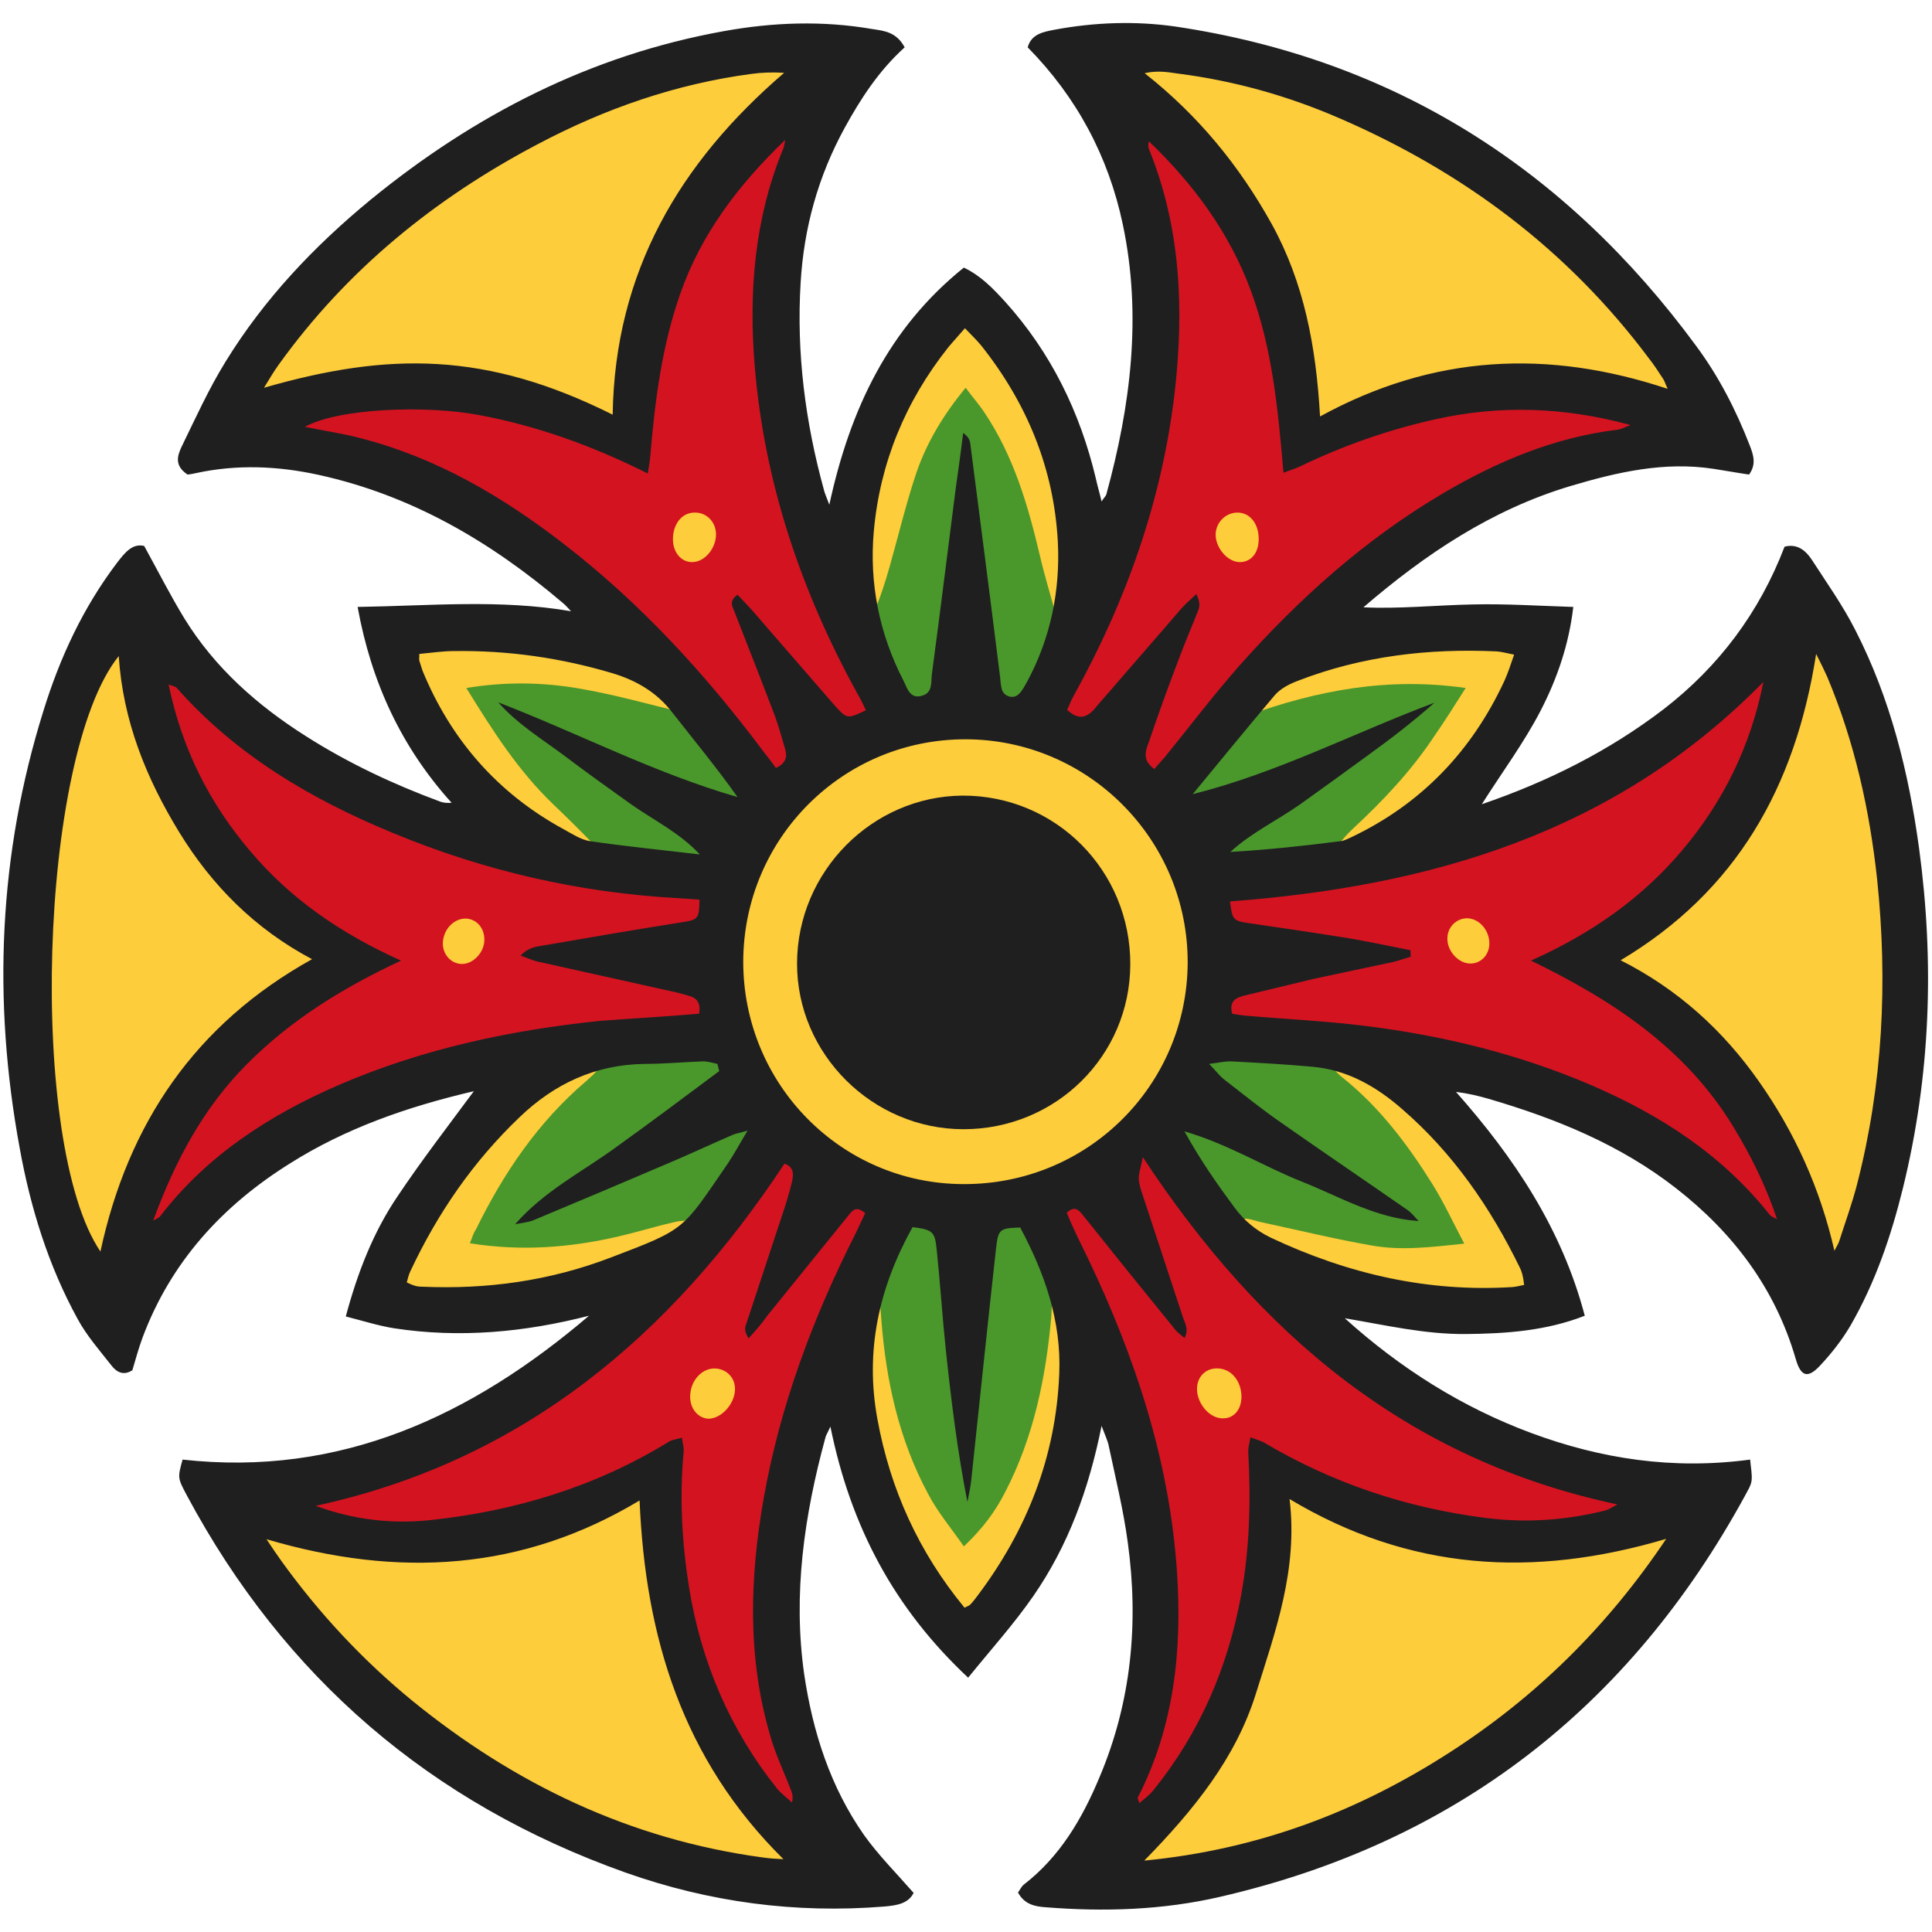 <?xml version="1.0" encoding="utf-8"?>
<!-- Generator: Adobe Illustrator 23.0.6, SVG Export Plug-In . SVG Version: 6.00 Build 0)  -->
<svg version="1.1" id="Ebene_1" xmlns="http://www.w3.org/2000/svg" xmlns:xlink="http://www.w3.org/1999/xlink" x="0px" y="0px"
	 viewBox="0 0 53.86 53.86" style="enable-background:new 0 0 53.86 53.86;" xml:space="preserve">
<style type="text/css">
	.st0{fill:#4A982B;}
	.st1{fill:#D41320;}
	.st2{fill:#FECD3B;}
	.st3{fill:#1F1F20;}
</style>
<g>
	<path class="st0" d="M29.95,38.56c0.07,0.78-0.12,1.67-0.45,2.53c-0.21,0.55-0.35,1.14-0.51,1.71c-0.19,0.66-0.48,1.26-1,1.73
		c-0.13,0.12-0.19,0.33-0.24,0.51c-0.13,0.43-0.34,0.58-0.85,0.57c-0.47-0.01-0.71-0.16-0.76-0.58c-0.03-0.24-0.12-0.41-0.29-0.55
		c-0.46-0.38-0.72-0.89-0.9-1.45c-0.28-0.89-0.62-1.77-0.82-2.67c-0.37-1.64-0.41-3.27,0.35-4.83c0.28-0.57,0.52-1.16,0.77-1.74
		c0.15-0.35,0.39-0.5,0.68-0.45c0.27,0.05,0.43,0.24,0.48,0.6c0.01,0.06-0.01,0.12,0,0.18c0.05,0.28,0.27,0.51,0.49,0.53
		c0.25,0.01,0.48-0.22,0.54-0.54c0.07-0.56,0.22-0.76,0.55-0.78c0.31-0.02,0.49,0.15,0.66,0.57c0.17,0.42,0.36,0.84,0.55,1.25
		C29.88,36.58,29.95,36.84,29.95,38.56"/>
	<path class="st0" d="M27.54,18.54c-0.58-0.4-0.6-0.4-1.26,0.01c0.01,0.19,0.05,0.4,0.04,0.61c0,0.21,0,0.44-0.07,0.64
		c-0.18,0.51-0.78,0.64-1.15,0.24c-0.17-0.18-0.31-0.42-0.38-0.66c-0.67-2.19-0.85-4.4-0.24-6.63c0.16-0.6,0.43-1.15,0.82-1.64
		c0.17-0.21,0.26-0.49,0.36-0.74c0.18-0.44,0.34-0.89,0.52-1.33c0.15-0.37,0.41-0.56,0.77-0.55c0.36,0,0.6,0.18,0.75,0.57
		c0.21,0.54,0.42,1.07,0.63,1.61c0.05,0.13,0.1,0.27,0.18,0.37c0.79,0.92,1.05,2.04,1.17,3.19c0.18,1.67,0.02,3.33-0.46,4.95
		c-0.07,0.23-0.16,0.45-0.28,0.65c-0.21,0.35-0.52,0.49-0.84,0.41c-0.32-0.08-0.53-0.34-0.55-0.76
		C27.52,19.17,27.54,18.86,27.54,18.54"/>
	<path class="st0" d="M39.91,31.52c0.36,0.19,0.74,0.37,1.09,0.58c0.68,0.41,0.77,0.71,0.51,1.28c0.42,0.49,0.79,0.96,1.19,1.39
		c0.36,0.39,0.39,0.72,0.05,1.35c-0.2,0.37-0.55,0.51-1.02,0.37c-0.23-0.06-0.45-0.15-0.67-0.25c-0.32-0.14-0.62-0.18-1-0.14
		c-0.52,0.06-1.07,0-1.61-0.03c-0.3-0.02-0.58-0.26-0.89-0.33c-1.18-0.27-2.2-0.87-3.21-1.51c-0.34-0.21-0.68-0.42-0.77-0.86
		c-0.02-0.1-0.15-0.18-0.22-0.27c-0.26-0.34-0.54-0.67-0.77-1.04c-0.27-0.45-0.05-0.87,0.47-0.98c0.09-0.02,0.19,0,0.26,0
		c-0.07-0.45-0.16-0.88-0.2-1.31c-0.04-0.44,0.34-0.74,0.85-0.67c0.59,0.08,1.17,0.2,1.76,0.31c0.51,0.09,1.02,0.16,1.53,0.26
		c0.46,0.09,0.94,0.13,1.33,0.46c0.13,0.11,0.33,0.13,0.5,0.19C39.89,30.59,39.99,30.73,39.91,31.52"/>
	<path class="st0" d="M20.52,31.08c0.09,0.01,0.23,0,0.36,0.04c0.41,0.12,0.61,0.52,0.4,0.89c-0.21,0.37-0.49,0.71-0.74,1.06
		c-0.08,0.11-0.23,0.19-0.26,0.31c-0.12,0.45-0.47,0.68-0.82,0.89c-0.56,0.33-1.12,0.67-1.7,0.98c-0.27,0.14-0.59,0.2-0.89,0.3
		c-0.34,0.12-0.68,0.22-1.01,0.36c-0.37,0.16-0.71,0.34-1.13,0.12c-0.09-0.05-0.26,0.05-0.39,0.06c-0.19,0.02-0.43,0.11-0.58,0.03
		c-0.34-0.18-0.6-0.02-0.89,0.1c-0.27,0.11-0.55,0.23-0.84,0.3c-0.45,0.11-0.76-0.06-0.96-0.49c-0.34-0.75-0.31-0.87,0.3-1.44
		c0.19-0.17,0.33-0.39,0.51-0.57c0.16-0.17,0.35-0.32,0.52-0.47c-0.32-0.79-0.21-1.08,0.53-1.5c0.33-0.19,0.67-0.35,1-0.52
		c0.01-0.06,0.03-0.12,0.02-0.18c-0.05-0.57,0.08-0.73,0.56-0.96c1.67-0.81,3.5-0.93,5.28-1.26c0.68-0.13,0.99,0.23,0.87,0.92
		C20.61,30.39,20.57,30.73,20.52,31.08"/>
	<path class="st0" d="M38.66,23.26c-0.74,0.34-1.38,0.65-2.03,0.94c-0.39,0.17-0.77,0.16-1.2-0.04c-0.34-0.16-0.75-0.29-1.18-0.04
		c-0.4,0.24-0.7,0.07-0.9-0.36c-0.07-0.15-0.16-0.31-0.28-0.43c-0.27-0.27-0.32-0.59-0.24-0.93c0.12-0.47,0.35-0.88,0.68-1.24
		c0.35-0.37,0.65-0.81,1.02-1.16c0.45-0.41,0.96-0.76,1.46-1.12c0.07-0.05,0.19-0.06,0.28-0.08c0.32-0.08,0.66-0.13,0.97-0.24
		c0.54-0.19,1.07-0.42,1.61-0.62c0.43-0.15,0.86-0.29,1.34-0.19c0.17,0.03,0.35-0.04,0.53-0.07c1.18-0.22,1.88,0.6,1.46,1.75
		c-0.12,0.31-0.31,0.6-0.5,0.88c-0.58,0.85-1.18,1.69-1.78,2.53C39.5,23.43,39.31,23.48,38.66,23.26"/>
	<path class="st0" d="M11.55,19c0.04-0.27,0.05-0.43,0.09-0.58c0.13-0.54,0.42-0.82,0.97-0.77c0.99,0.1,2.02,0.03,2.96,0.51
		c0.39,0.2,0.81,0.33,1.21,0.49c0.13,0.05,0.26,0.14,0.39,0.14c1.06,0.04,1.7,0.74,2.33,1.46c0.27,0.32,0.58,0.6,0.83,0.93
		c0.24,0.33,0.47,0.68,0.63,1.06c0.16,0.4,0.13,0.82-0.25,1.14c-0.11,0.09-0.15,0.26-0.21,0.4c-0.18,0.39-0.5,0.57-0.86,0.35
		c-0.44-0.27-0.86-0.14-1.24,0.03c-0.38,0.18-0.73,0.21-1.08,0.06c-0.58-0.25-1.15-0.52-1.72-0.81c-0.22-0.11-0.38-0.22-0.65-0.08
		c-0.29,0.15-0.6,0.04-0.79-0.23c-0.81-1.15-1.61-2.31-2.4-3.48C11.62,19.42,11.6,19.14,11.55,19"/>
	<path class="st1" d="M44.12,26.7c1.7,1.22,3.06,2.77,4.46,4.27c0.69,0.75,1.08,1.66,1.46,2.58c0.08,0.18,0.07,0.44,0.01,0.64
		c-0.16,0.55-0.81,0.69-1.17,0.25c-0.62-0.75-1.22-1.51-1.84-2.26c-0.15-0.18-0.33-0.34-0.53-0.46c-2.08-1.18-4.31-1.93-6.64-2.38
		c-0.96-0.18-1.91-0.37-2.87-0.54c-0.73-0.13-1.45-0.14-2.19-0.01c-0.29,0.05-0.63-0.06-0.91-0.18c-0.31-0.13-0.42-0.43-0.28-0.74
		c0.1-0.23,0.05-0.41,0-0.62c-0.13-0.58-0.26-1.16-0.35-1.75c-0.06-0.41,0.13-0.76,0.5-0.93c0.3-0.14,0.64-0.22,0.96-0.26
		c1.14-0.14,2.3-0.2,3.43-0.39c1.93-0.33,3.75-1.03,5.54-1.79c1.27-0.54,2.37-1.37,3.37-2.32c0.52-0.49,1.03-0.99,1.55-1.48
		c0.32-0.3,0.63-0.36,0.91-0.18c0.27,0.17,0.37,0.5,0.21,0.9c-0.16,0.4-0.35,0.8-0.55,1.18c-0.51,0.94-1.06,1.86-1.57,2.8
		c-0.4,0.74-0.84,1.43-1.55,1.93c-0.3,0.21-0.53,0.54-0.81,0.79C44.91,26.09,44.52,26.39,44.12,26.7"/>
	<path class="st1" d="M9.75,26.71c-0.36-0.28-0.73-0.55-1.07-0.84c-0.48-0.42-0.98-0.82-1.4-1.29c-0.39-0.44-0.72-0.95-1.02-1.45
		c-0.57-0.96-1.1-1.93-1.63-2.91c-0.21-0.38-0.39-0.78-0.55-1.19c-0.1-0.27-0.09-0.55,0.13-0.78c0.27-0.28,0.65-0.25,1,0.09
		c0.54,0.5,1.06,1.02,1.6,1.52c1.22,1.13,2.58,2.05,4.15,2.63c1.64,0.61,3.28,1.24,5.01,1.5c1.04,0.16,2.09,0.21,3.14,0.33
		c0.33,0.04,0.67,0.11,0.97,0.25c0.43,0.21,0.6,0.65,0.5,1.1c-0.14,0.6-0.27,1.19-0.39,1.79c-0.02,0.11,0.02,0.23,0.04,0.34
		c0.12,0.49-0.01,0.77-0.48,0.92c-0.21,0.06-0.44,0.14-0.64,0.1c-1.06-0.25-2.09-0.07-3.13,0.14c-0.97,0.19-1.95,0.39-2.92,0.6
		c-2.01,0.43-3.92,1.17-5.72,2.17c-0.14,0.08-0.3,0.15-0.39,0.26c-0.63,0.76-1.26,1.53-1.87,2.31c-0.28,0.35-0.59,0.49-0.92,0.34
		c-0.32-0.15-0.53-0.56-0.39-0.96c0.33-0.94,0.73-1.86,1.41-2.6c1.15-1.23,2.34-2.43,3.53-3.63C9.02,27.17,9.39,26.97,9.75,26.71"/>
	<path class="st1" d="M17.62,12.24c0.2-1.56,0.57-3,1.12-4.39c0.45-1.13,1.05-2.18,1.75-3.17c0.28-0.39,0.57-0.76,0.85-1.15
		c0.07-0.09,0.15-0.19,0.24-0.27c0.32-0.28,0.71-0.32,0.98-0.12c0.26,0.2,0.29,0.5,0.13,0.92c-0.23,0.61-0.48,1.22-0.64,1.85
		c-0.77,2.95-0.54,5.86,0.36,8.75c0.49,1.58,1.12,3.1,1.96,4.52c0.51,0.87,0.29,1.35-0.65,1.73c-0.71,0.29-1.39,0.66-2.06,1.03
		c-0.39,0.21-0.72,0.17-0.96-0.21c-0.05-0.08-0.11-0.18-0.12-0.27c-0.07-0.68-0.5-1.14-0.9-1.64c-0.65-0.8-1.25-1.64-1.98-2.38
		c-1.17-1.18-2.46-2.21-3.83-3.11c-0.75-0.49-1.66-0.75-2.49-1.13c-0.34-0.15-0.68-0.33-0.99-0.53c-0.23-0.15-0.44-0.23-0.72-0.21
		c-0.34,0.03-0.68,0.03-1.01,0.01c-0.48-0.03-0.77-0.28-0.81-0.64c-0.03-0.35,0.17-0.63,0.61-0.77c0.63-0.2,1.27-0.29,1.94-0.21
		c0.53,0.06,1.07,0.09,1.6,0.07c0.61-0.02,1.18,0.07,1.76,0.24c0.45,0.13,0.93,0.16,1.39,0.26c0.48,0.1,0.96,0.21,1.43,0.35
		C16.91,11.89,17.22,12.07,17.62,12.24"/>
	<path class="st1" d="M36.25,12.24c0.31-0.14,0.55-0.23,0.78-0.35c0.63-0.32,1.29-0.49,2.01-0.48c0.33,0,0.66-0.1,0.98-0.21
		c0.63-0.21,1.26-0.3,1.93-0.27c0.51,0.02,1.03-0.02,1.54-0.08c0.69-0.08,1.35,0.02,1.99,0.24c0.39,0.13,0.59,0.43,0.55,0.75
		c-0.04,0.32-0.31,0.58-0.71,0.62c-0.37,0.04-0.75,0-1.13,0.02c-0.19,0.01-0.42,0.01-0.56,0.11c-0.72,0.52-1.55,0.79-2.36,1.11
		c-0.69,0.27-1.32,0.62-1.92,1.06c-1.27,0.96-2.53,1.93-3.59,3.12c-0.28,0.31-0.55,0.62-0.81,0.95c-0.32,0.4-0.62,0.83-0.95,1.22
		c-0.32,0.39-0.61,0.78-0.69,1.29c-0.03,0.17-0.11,0.34-0.22,0.48c-0.22,0.3-0.51,0.32-0.84,0.14c-0.72-0.38-1.44-0.73-2.17-1.09
		c-0.16-0.08-0.33-0.13-0.47-0.24c-0.43-0.32-0.51-0.73-0.26-1.21c0.36-0.69,0.74-1.36,1.07-2.06c0.86-1.8,1.39-3.71,1.71-5.68
		c0.36-2.28,0.09-4.51-0.56-6.71c-0.1-0.34-0.29-0.65-0.43-0.98c-0.15-0.35-0.11-0.61,0.12-0.82c0.23-0.21,0.57-0.23,0.88-0.02
		c0.13,0.09,0.24,0.21,0.34,0.33c1.85,2.25,3.09,4.79,3.59,7.68C36.13,11.5,36.18,11.83,36.25,12.24"/>
	<path class="st1" d="M35.5,40.72c-0.07,0.93-0.08,1.74-0.21,2.54c-0.26,1.64-0.45,3.31-1.29,4.8c-0.27,0.48-0.52,0.98-0.72,1.5
		c-0.23,0.59-0.7,0.96-1.18,1.3c-0.29,0.2-0.59,0.17-0.82-0.03c-0.22-0.2-0.27-0.49-0.12-0.82c0.28-0.61,0.57-1.22,0.85-1.84
		c0.07-0.14,0.16-0.29,0.18-0.44c0.2-1.39,0.53-2.77,0.18-4.19c-0.56-2.29-1.03-4.61-1.93-6.81c-0.07-0.16-0.15-0.38-0.09-0.51
		c0.19-0.41-0.04-0.68-0.22-0.99c-0.15-0.26-0.3-0.52-0.45-0.77c-0.34-0.56-0.15-0.9,0.3-1.23c0.52-0.38,1.11-0.66,1.58-1.13
		c0.22-0.22,0.51-0.24,0.76-0.05c0.28,0.21,0.57,0.44,0.78,0.71c0.81,1.08,1.55,2.21,2.38,3.28c0.59,0.75,1.28,1.42,2.13,1.88
		c0.26,0.14,0.53,0.29,0.75,0.48c1.05,0.89,2.24,1.57,3.43,2.25c0.27,0.15,0.58,0.24,0.88,0.34c0.26,0.09,0.53,0.16,0.8,0.21
		c0.44,0.09,0.89,0.17,1.34,0.25c0.12,0.02,0.24,0.01,0.35,0.05c0.3,0.09,0.5,0.32,0.51,0.59c0.01,0.28-0.2,0.59-0.51,0.65
		c-0.29,0.05-0.59,0.05-0.89,0.02c-1.03-0.09-2.06-0.3-3.08-0.27c-1.48,0.04-2.72-0.61-4.03-1.1C36.62,41.22,36.1,40.98,35.5,40.72"
		/>
	<path class="st1" d="M18.32,40.77c-0.31,0.11-0.61,0.21-0.9,0.33c-0.33,0.14-0.65,0.31-0.98,0.43c-1.22,0.44-2.38,1.04-3.75,0.99
		c-1-0.04-2.01,0.18-3.02,0.27c-0.28,0.02-0.56,0.04-0.83,0.01c-0.4-0.05-0.64-0.32-0.64-0.66c0-0.34,0.25-0.58,0.65-0.65
		c0.06-0.01,0.12,0,0.18-0.01c0.45-0.08,0.89-0.18,1.34-0.24c1.16-0.16,2.1-0.8,3.07-1.37c0.31-0.18,0.6-0.39,0.9-0.59
		c0.79-0.54,1.58-1.07,2.35-1.62c0.76-0.55,1.44-1.18,1.95-1.98c0.19-0.3,0.43-0.57,0.63-0.86c0.48-0.66,0.94-1.33,1.44-1.97
		c0.23-0.29,0.51-0.55,0.81-0.77c0.3-0.22,0.54-0.2,0.81,0.06c0.44,0.44,0.98,0.72,1.49,1.05c0.54,0.35,0.65,0.74,0.34,1.31
		c-0.14,0.26-0.3,0.52-0.45,0.77c-0.17,0.29-0.37,0.55-0.21,0.93c0.06,0.15-0.03,0.39-0.1,0.57c-0.93,2.29-1.43,4.7-1.97,7.1
		c-0.06,0.27-0.11,0.55-0.09,0.83c0.06,0.89,0.14,1.78,0.25,2.66c0.04,0.29,0.17,0.57,0.29,0.84c0.27,0.62,0.57,1.22,0.84,1.84
		c0.13,0.28,0.1,0.54-0.13,0.77c-0.22,0.22-0.53,0.26-0.82,0.05c-0.49-0.34-0.95-0.7-1.19-1.29c-0.26-0.64-0.63-1.23-0.9-1.87
		c-0.24-0.56-0.46-1.14-0.61-1.74c-0.25-1.04-0.48-2.08-0.52-3.16C18.53,42.14,18.41,41.48,18.32,40.77"/>
	<path class="st2" d="M20.38,26.9c0-0.56,0.11-1.3,0.35-2.03c0.33-1.01,0.92-1.83,1.67-2.56c0.44-0.43,0.73-1,1.31-1.28
		c0.69-0.34,1.37-0.78,2.11-0.93c0.83-0.18,1.73-0.21,2.58,0.09c0.74,0.26,1.46,0.55,2.04,1.07c0.54,0.49,1.02,1.05,1.51,1.6
		c1.35,1.51,1.69,3.32,1.47,5.27c-0.05,0.42-0.19,0.87-0.4,1.23c-0.42,0.72-0.89,1.41-1.38,2.08c-0.68,0.93-1.64,1.53-2.71,1.86
		c-0.92,0.28-1.87,0.47-2.87,0.25c-0.64-0.14-1.26-0.28-1.87-0.56c-0.67-0.31-1.22-0.73-1.71-1.26c-0.71-0.76-1.26-1.63-1.75-2.55
		C20.39,28.53,20.35,27.82,20.38,26.9"/>
	<path class="st2" d="M34.16,51.75c-0.79,0.39-1.6,0.57-2.26,1.07c-0.29,0.22-0.65,0.14-0.86-0.12c-0.19-0.24-0.2-0.55,0.02-0.82
		c0.13-0.17,0.3-0.32,0.48-0.44c1.46-1.07,2.42-2.5,3.07-4.16c0.2-0.52,0.42-1.03,0.62-1.55c0.08-0.2,0.17-0.41,0.18-0.62
		c0.05-0.91,0.07-1.82,0.11-2.74c0.01-0.18-0.01-0.36,0.04-0.53c0.11-0.41,0.54-0.63,0.89-0.4c0.73,0.49,1.59,0.61,2.38,0.9
		c1.1,0.41,2.24,0.68,3.43,0.65c1.13-0.03,2.26-0.06,3.33-0.5c0.16-0.07,0.34-0.11,0.51-0.15c0.3-0.08,0.56-0.03,0.74,0.22
		c0.19,0.26,0.18,0.54,0,0.78c-0.38,0.48-0.79,0.94-1.19,1.41c-0.04,0.04-0.09,0.08-0.13,0.12c-1.33,1.1-2.65,2.22-3.99,3.3
		c-1.44,1.16-2.97,2.2-4.65,2.99c-0.49,0.23-0.96,0.49-1.42,0.75C34.98,52.16,34.55,52.23,34.16,51.75"/>
	<path class="st2" d="M19.7,51.74c-0.4,0.49-0.8,0.4-1.26,0.18c-3.04-1.44-5.81-3.26-8.24-5.6c-0.36-0.34-0.77-0.63-1.17-0.92
		c-0.68-0.49-1.29-1.06-1.79-1.74c-0.12-0.16-0.24-0.32-0.3-0.51c-0.17-0.51,0.2-0.93,0.73-0.84c0.19,0.03,0.39,0.09,0.57,0.16
		c1.27,0.49,2.59,0.54,3.92,0.5c1.15-0.04,2.21-0.43,3.29-0.76c0.32-0.1,0.65-0.2,0.96-0.32c0.29-0.11,0.59-0.23,0.86-0.38
		c0.52-0.29,1-0.07,1.08,0.53c0.01,0.1,0,0.2,0,0.3c0.02,0.87,0.04,1.75,0.07,2.62c0.01,0.18,0.03,0.37,0.1,0.52
		c0.54,1.21,0.92,2.49,1.64,3.63c0.56,0.89,1.27,1.62,2.08,2.27c0.18,0.15,0.38,0.29,0.53,0.47c0.24,0.28,0.24,0.63,0.03,0.87
		c-0.21,0.25-0.56,0.32-0.86,0.09C21.28,52.3,20.47,52.13,19.7,51.74"/>
	<path class="st2" d="M16.81,11.92c-0.14-0.06-0.4-0.15-0.65-0.26c-0.16-0.07-0.3-0.19-0.46-0.27c-0.96-0.49-1.96-0.82-3.05-0.83
		c-0.57-0.01-1.14-0.1-1.72-0.11c-0.97-0.02-1.81,0.38-2.64,0.81c-0.21,0.11-0.42,0.22-0.64,0.32c-0.27,0.12-0.51,0.04-0.71-0.15
		c-0.2-0.2-0.28-0.45-0.16-0.71c0.1-0.21,0.23-0.41,0.38-0.59C7.4,9.83,7.71,9.59,7.92,9.28c1.11-1.57,2.58-2.78,4.13-3.83
		c2.1-1.41,4.27-2.76,6.8-3.36c0.62-0.14,1.21-0.36,1.83-0.49c0.32-0.07,0.67-0.09,0.99-0.03c0.58,0.11,0.73,0.65,0.33,1.08
		c-0.24,0.26-0.52,0.49-0.8,0.71c-1.21,0.96-2.01,2.24-2.67,3.6c-0.37,0.76-0.59,1.6-0.83,2.41c-0.16,0.53-0.24,1.07-0.08,1.64
		C17.76,11.54,17.43,11.91,16.81,11.92"/>
	<path class="st2" d="M42.49,10.39c-0.89,0.24-1.94,0.09-2.94,0.44c-0.68,0.24-1.32,0.5-1.93,0.87c-0.16,0.1-0.36,0.17-0.56,0.19
		c-0.53,0.08-0.89-0.22-0.83-0.73c0.24-1.95-0.59-3.6-1.46-5.22c-0.33-0.61-0.75-1.18-1.2-1.7c-0.4-0.46-0.9-0.84-1.35-1.25
		c-0.16-0.15-0.34-0.29-0.46-0.46c-0.26-0.36-0.14-0.78,0.29-0.91c0.29-0.09,0.65-0.15,0.93-0.07C34.33,1.93,35.69,2.3,37,2.78
		c0.85,0.31,1.63,0.81,2.44,1.24c0.39,0.2,0.76,0.43,1.13,0.65c1.9,1.14,3.62,2.5,5.04,4.22c0.33,0.4,0.69,0.77,1.02,1.16
		c0.14,0.16,0.29,0.33,0.39,0.52c0.16,0.29,0.12,0.58-0.1,0.83c-0.19,0.22-0.5,0.28-0.82,0.14c-0.47-0.21-0.93-0.45-1.39-0.69
		C44.06,10.5,43.33,10.46,42.49,10.39"/>
	<path class="st2" d="M1.03,28.13c0.09-2.81,0.28-5.6,0.9-8.35c0.12-0.55,0.4-1.07,0.62-1.6c0.06-0.14,0.18-0.26,0.3-0.37
		c0.48-0.43,1.09-0.24,1.22,0.4c0.1,0.5,0.13,1.02,0.24,1.53c0.07,0.36,0.22,0.71,0.33,1.07c0.12,0.38,0.25,0.75,0.35,1.13
		c0.28,1.1,0.77,2.08,1.62,2.85c0.54,0.5,1.13,0.94,1.79,1.27c0.53,0.27,0.56,0.87,0.02,1.1c-0.54,0.23-0.88,0.66-1.29,1.01
		c-1.65,1.38-2.71,3.15-3.3,5.2C3.7,33.8,3.6,34.23,3.49,34.65c-0.08,0.33-0.24,0.6-0.62,0.64c-0.38,0.04-0.6-0.18-0.73-0.5
		c-0.13-0.29-0.27-0.58-0.32-0.89c-0.17-0.91-0.32-1.83-0.44-2.76C1.25,30.14,1.15,29.14,1.03,28.13"/>
	<path class="st2" d="M52.77,27.98c-0.03,1.48-0.2,3.01-0.56,4.52c-0.06,0.25-0.08,0.51-0.09,0.76c-0.03,0.54-0.15,1.06-0.41,1.54
		c-0.16,0.3-0.37,0.52-0.75,0.47c-0.35-0.04-0.5-0.29-0.59-0.59c-0.1-0.34-0.17-0.69-0.26-1.04c-0.57-2.2-1.68-4.06-3.43-5.53
		c-0.4-0.34-0.75-0.73-1.25-0.96c-0.52-0.25-0.49-0.84,0.06-1.11c0.67-0.33,1.24-0.78,1.79-1.27c0.85-0.78,1.32-1.76,1.61-2.86
		c0.11-0.42,0.23-0.84,0.41-1.23c0.3-0.65,0.28-1.35,0.42-2.03c0.03-0.15,0.02-0.32,0.06-0.47c0.16-0.62,0.81-0.83,1.23-0.35
		c0.32,0.36,0.59,0.82,0.73,1.28c0.23,0.76,0.32,1.55,0.49,2.33C52.69,23.58,52.63,25.75,52.77,27.98"/>
	<path class="st2" d="M26.87,43.11c0.53-0.5,0.88-0.98,1.15-1.51c0.8-1.54,1.14-3.21,1.29-4.92c0.02-0.27-0.02-0.55,0.26-0.79
		c0.08,0.12,0.2,0.23,0.22,0.35c0.14,0.82,0.36,1.62,0.21,2.47c-0.17,0.96-0.43,1.89-0.74,2.81c-0.33,0.97-0.75,1.87-1.41,2.66
		c-0.08,0.1-0.09,0.29-0.1,0.43c-0.02,0.43-0.15,0.57-0.57,0.57c-0.18,0-0.35,0-0.53,0c-0.36,0-0.55-0.15-0.52-0.49
		c0.02-0.29-0.07-0.49-0.24-0.7c-0.56-0.68-0.93-1.45-1.21-2.29c-0.3-0.9-0.61-1.8-0.78-2.74c-0.16-0.9-0.03-1.78,0.16-2.65
		c0.03-0.14,0.13-0.27,0.21-0.44c0.3,0.28,0.27,0.61,0.3,0.92c0.13,1.7,0.49,3.34,1.3,4.85C26.13,42.14,26.5,42.58,26.87,43.11"/>
	<path class="st2" d="M29.44,17.15c-0.15-0.55-0.32-1.1-0.45-1.66c-0.33-1.4-0.73-2.77-1.54-3.98c-0.15-0.23-0.33-0.43-0.53-0.7
		c-0.62,0.75-1.08,1.52-1.37,2.36c-0.29,0.86-0.5,1.75-0.75,2.63c-0.12,0.43-0.26,0.86-0.45,1.3c-0.23-0.33-0.35-0.68-0.39-1.07
		c-0.19-2.36,0.5-4.43,2.05-6.21c0.1-0.12,0.21-0.25,0.26-0.39c0.12-0.31,0.34-0.41,0.65-0.41c0.31,0,0.53,0.09,0.65,0.4
		c0.07,0.18,0.21,0.33,0.34,0.48c0.77,0.95,1.39,1.98,1.73,3.16c0.29,1.02,0.3,2.08,0.23,3.13c-0.02,0.32-0.18,0.64-0.28,0.96
		C29.54,17.15,29.49,17.15,29.44,17.15"/>
	<path class="st2" d="M40.82,34.67c-0.32-0.61-0.58-1.17-0.9-1.68c-0.69-1.1-1.46-2.12-2.48-2.94c-0.18-0.14-0.36-0.34-0.43-0.55
		c-0.05-0.15,0.1-0.36,0.15-0.54c1.58,0.57,3.4,2.4,5.07,5.88c0.38-0.04,0.72,0.08,0.99,0.38c0.19,0.2,0.19,0.38-0.04,0.54
		c-0.16,0.11-0.36,0.18-0.54,0.22c-1.27,0.26-2.55,0.36-3.85,0.2c-0.25-0.03-0.48-0.16-0.72-0.25c-0.18-0.06-0.37-0.13-0.56-0.19
		c-0.9-0.25-1.8-0.49-2.6-1.01c-0.23-0.15-0.48-0.29-0.47-0.66c0.23-0.19,0.47-0.05,0.71,0c1.03,0.22,2.05,0.47,3.08,0.65
		C39.05,34.87,39.88,34.77,40.82,34.67"/>
	<path class="st2" d="M13.1,34.66c1.44,0.23,2.8,0.12,4.14-0.19c0.52-0.12,1.03-0.28,1.56-0.4c0.2-0.05,0.4-0.04,0.63-0.07
		c0.02,0.41-0.21,0.57-0.44,0.72c-0.79,0.52-1.7,0.76-2.59,1.02c-0.24,0.07-0.47,0.2-0.71,0.28c-0.2,0.07-0.41,0.14-0.63,0.17
		c-1.27,0.15-2.54,0.05-3.79-0.2c-0.55-0.15-0.85-0.38-0.74-0.54c0.17-0.24,0.44-0.42,0.7-0.58c0.1-0.06,0.27-0.02,0.42-0.03
		c1.21-2.38,2.51-4.67,5.07-5.94c0.07,0.26,0.21,0.48,0.15,0.61c-0.11,0.24-0.32,0.45-0.53,0.63c-1.34,1.14-2.3,2.56-3.07,4.13
		C13.2,34.37,13.17,34.48,13.1,34.66"/>
	<path class="st2" d="M19.1,19.88c-0.99-0.24-1.97-0.52-2.98-0.69C15.12,19.02,14.09,19,13,19.18c0.74,1.2,1.45,2.31,2.42,3.24
		c0.39,0.37,0.77,0.75,1.14,1.13c0.15,0.15,0.26,0.34,0.43,0.56c-0.46,0.03-0.82-0.11-1.16-0.3c-1.7-0.92-2.95-2.26-3.75-4.01
		c-0.1-0.22-0.19-0.43-0.29-0.65c-0.19-0.09-0.36-0.06-0.49-0.12c-0.15-0.07-0.35-0.2-0.36-0.32c-0.01-0.16,0.1-0.36,0.22-0.49
		c0.08-0.09,0.25-0.13,0.38-0.14c0.98-0.12,1.96-0.27,2.95-0.34c0.33-0.02,0.71,0.1,1.01,0.26c0.37,0.2,0.75,0.36,1.16,0.44
		c0.77,0.15,1.45,0.52,2.1,0.95c0.15,0.1,0.27,0.26,0.41,0.39C19.14,19.82,19.12,19.85,19.1,19.88"/>
	<path class="st2" d="M40.86,19.18c-2.16-0.31-4.13,0.06-6.12,0.78c0-0.36,0.19-0.47,0.36-0.58c0.65-0.42,1.34-0.76,2.1-0.95
		c0.4-0.1,0.76-0.31,1.15-0.45c0.29-0.11,0.61-0.27,0.9-0.24c1.05,0.08,2.09,0.22,3.13,0.35c0.1,0.01,0.19,0.05,0.28,0.1
		c0.19,0.1,0.31,0.26,0.28,0.48c-0.03,0.23-0.18,0.35-0.4,0.37c-0.14,0.02-0.27,0-0.43,0c-0.13,0.29-0.25,0.56-0.37,0.83
		c-0.82,1.75-2.08,3.08-3.8,3.97c-0.31,0.16-0.66,0.22-0.99,0.33c0.2-0.45,0.47-0.79,0.78-1.08c0.85-0.79,1.63-1.62,2.27-2.59
		C40.28,20.1,40.54,19.68,40.86,19.18"/>
	<path class="st2" d="M34.61,38.95c-0.01,0.36-0.22,0.6-0.53,0.59c-0.36,0-0.71-0.41-0.71-0.82c0-0.35,0.26-0.6,0.61-0.57
		C34.35,38.18,34.61,38.52,34.61,38.95"/>
	<path class="st2" d="M19.24,38.94c0-0.42,0.29-0.77,0.65-0.79c0.34-0.01,0.61,0.24,0.6,0.59c-0.01,0.4-0.38,0.81-0.74,0.81
		C19.47,39.54,19.24,39.28,19.24,38.94"/>
	<path class="st2" d="M19.96,14.88c0.01,0.39-0.3,0.78-0.65,0.79c-0.31,0.01-0.55-0.26-0.55-0.64c0-0.42,0.25-0.74,0.6-0.74
		C19.69,14.28,19.95,14.54,19.96,14.88"/>
	<path class="st2" d="M35.09,15.03c0,0.39-0.22,0.65-0.54,0.64c-0.34-0.01-0.67-0.41-0.66-0.78c0.01-0.33,0.28-0.6,0.61-0.6
		C34.84,14.29,35.09,14.59,35.09,15.03"/>
	<path class="st2" d="M13.5,26.26c-0.04,0.36-0.37,0.65-0.68,0.61c-0.3-0.04-0.51-0.32-0.47-0.65c0.05-0.37,0.35-0.64,0.68-0.61
		C13.33,25.65,13.53,25.92,13.5,26.26"/>
	<path class="st2" d="M41.52,26.3c0,0.33-0.25,0.58-0.56,0.56c-0.32-0.02-0.62-0.36-0.61-0.7c0-0.32,0.26-0.57,0.57-0.56
		C41.25,25.62,41.52,25.94,41.52,26.3"/>
	<path class="st3" d="M25.22,1.32C24.51,1.96,24,2.74,23.55,3.56c-0.74,1.35-1.14,2.79-1.23,4.32c-0.12,1.96,0.13,3.89,0.65,5.78
		c0.02,0.09,0.06,0.17,0.15,0.41c0.58-2.68,1.66-4.93,3.75-6.61c0.48,0.23,0.82,0.59,1.15,0.95c1.28,1.42,2.09,3.08,2.53,4.93
		c0.04,0.19,0.1,0.38,0.16,0.64c0.06-0.1,0.11-0.14,0.13-0.19c0.68-2.48,1-4.99,0.46-7.54c-0.4-1.89-1.28-3.54-2.65-4.93
		c0.1-0.37,0.43-0.43,0.74-0.49c1.12-0.21,2.26-0.25,3.38-0.09c6.1,0.91,10.89,3.97,14.52,8.91c0.63,0.85,1.11,1.79,1.49,2.77
		c0.1,0.26,0.19,0.52-0.02,0.81c-0.34-0.05-0.66-0.11-0.99-0.16c-1.37-0.21-2.68,0.09-3.99,0.48c-2.2,0.66-4.05,1.9-5.77,3.38
		c0.98,0.05,2.02-0.06,3.07-0.08c0.91-0.02,1.82,0.04,2.78,0.07c-0.12,1.04-0.45,2-0.91,2.89c-0.46,0.89-1.07,1.71-1.64,2.61
		c1.84-0.63,3.54-1.48,5.07-2.65c1.54-1.19,2.67-2.7,3.37-4.53c0.35-0.09,0.58,0.1,0.75,0.35c0.42,0.65,0.87,1.28,1.22,1.97
		c0.98,1.91,1.49,3.97,1.78,6.09c0.43,3.18,0.32,6.34-0.45,9.47c-0.33,1.34-0.77,2.63-1.46,3.83c-0.24,0.41-0.54,0.79-0.86,1.13
		c-0.34,0.36-0.53,0.29-0.67-0.2c-0.57-1.96-1.74-3.51-3.33-4.75c-1.56-1.22-3.36-1.95-5.24-2.5c-0.28-0.08-0.57-0.15-0.9-0.19
		c1.62,1.83,2.95,3.81,3.59,6.24c-1.07,0.42-2.19,0.5-3.32,0.51c-1.14,0.01-2.24-0.25-3.37-0.44c1.54,1.39,3.26,2.48,5.2,3.2
		c1.94,0.72,3.95,1.03,6.1,0.74c0.02,0.23,0.06,0.41,0.04,0.59c-0.02,0.15-0.12,0.29-0.19,0.43c-3.22,5.89-8.07,9.66-14.63,11.17
		c-1.6,0.37-3.23,0.42-4.86,0.29c-0.3-0.02-0.59-0.08-0.77-0.41c0.05-0.07,0.09-0.16,0.16-0.22c1.01-0.78,1.63-1.84,2.11-2.99
		c0.89-2.1,1.1-4.3,0.79-6.55c-0.12-0.9-0.34-1.79-0.53-2.69c-0.03-0.15-0.1-0.29-0.2-0.56c-0.36,1.79-0.94,3.35-1.9,4.74
		c-0.54,0.78-1.18,1.49-1.82,2.28c-2.05-1.92-3.27-4.19-3.84-7c-0.09,0.2-0.13,0.25-0.14,0.31c-0.59,2.17-0.91,4.36-0.59,6.6
		c0.24,1.61,0.73,3.14,1.67,4.48c0.4,0.56,0.89,1.05,1.38,1.61c-0.15,0.3-0.47,0.35-0.82,0.38c-2.47,0.2-4.88-0.12-7.22-0.95
		c-5.42-1.93-9.5-5.43-12.22-10.51c-0.26-0.49-0.26-0.49-0.12-1c4.4,0.49,8.06-1.22,11.33-4.01c-1.79,0.46-3.6,0.63-5.43,0.35
		c-0.44-0.07-0.88-0.21-1.35-0.33c0.33-1.23,0.77-2.36,1.45-3.36c0.67-1,1.41-1.96,2.12-2.92c-1.88,0.44-3.58,1.04-5.12,2.01
		c-1.89,1.18-3.33,2.75-4.12,4.87c-0.11,0.3-0.19,0.6-0.28,0.9c-0.25,0.16-0.44,0.05-0.58-0.13c-0.33-0.42-0.69-0.83-0.94-1.29
		c-0.82-1.49-1.32-3.11-1.62-4.77c-0.76-4.12-0.59-8.19,0.66-12.19c0.46-1.49,1.11-2.89,2.06-4.14c0.21-0.27,0.42-0.54,0.75-0.46
		c0.39,0.71,0.73,1.38,1.12,2.02c0.85,1.38,2.04,2.43,3.4,3.29c1.18,0.75,2.44,1.34,3.74,1.82c0.09,0.03,0.18,0.04,0.31,0.03
		c-1.4-1.55-2.24-3.36-2.62-5.46c2-0.03,3.97-0.22,5.95,0.12c-0.08-0.08-0.15-0.17-0.24-0.24c-2-1.7-4.2-2.99-6.79-3.56
		c-1.14-0.25-2.28-0.3-3.43-0.05c-0.08,0.02-0.15,0.03-0.23,0.04c-0.38-0.25-0.28-0.53-0.17-0.77c0.39-0.8,0.76-1.62,1.23-2.38
		c1.07-1.74,2.46-3.21,4.04-4.51c2.9-2.37,6.13-4.03,9.84-4.7c1.38-0.25,2.76-0.3,4.15-0.06C24.65,0.86,24.99,0.89,25.22,1.32
		 M32.18,21.44c0.11-0.13,0.2-0.23,0.29-0.33c0.69-0.85,1.35-1.72,2.07-2.54c1.67-1.88,3.53-3.55,5.71-4.83
		c1.5-0.88,3.09-1.55,4.84-1.76c0.1-0.01,0.2-0.07,0.37-0.13c-1.87-0.51-3.66-0.56-5.45-0.16c-1.3,0.29-2.56,0.73-3.76,1.31
		c-0.13,0.06-0.28,0.11-0.47,0.18c-0.15-1.76-0.31-3.46-0.91-5.08c-0.6-1.62-1.6-2.97-2.84-4.16c-0.03,0.1-0.02,0.18,0.01,0.24
		c0.88,2.18,0.97,4.45,0.71,6.74c-0.35,3.02-1.35,5.83-2.82,8.48c-0.07,0.13-0.13,0.27-0.18,0.39c0.32,0.3,0.56,0.22,0.79-0.06
		c0.12-0.15,0.26-0.3,0.39-0.45c0.66-0.77,1.33-1.53,1.99-2.3c0.13-0.15,0.29-0.28,0.43-0.42c0.1,0.2,0.1,0.33,0.06,0.44
		c-0.18,0.46-0.38,0.92-0.55,1.38c-0.29,0.76-0.57,1.53-0.83,2.3C31.94,20.92,31.83,21.19,32.18,21.44 M24.14,19.8
		c-0.09-0.18-0.15-0.32-0.23-0.45c-1.57-2.85-2.6-5.88-2.87-9.14c-0.17-2.06-0.01-4.09,0.78-6.03C21.86,4.1,21.87,4,21.89,3.9
		c-1.29,1.24-2.34,2.61-2.93,4.3c-0.51,1.46-0.7,2.97-0.83,4.5c-0.01,0.15-0.04,0.29-0.07,0.5c-1.54-0.77-3.09-1.33-4.71-1.63
		c-1.48-0.28-3.92-0.19-4.85,0.33c0.53,0.11,1.04,0.18,1.53,0.31c2.12,0.54,3.96,1.62,5.67,2.94c2.14,1.65,3.95,3.62,5.56,5.77
		c0.13,0.17,0.26,0.33,0.37,0.49c0.28-0.13,0.32-0.31,0.26-0.52c-0.09-0.3-0.17-0.61-0.28-0.91c-0.37-0.98-0.76-1.96-1.14-2.94
		c-0.06-0.14-0.15-0.29,0.09-0.46c0.17,0.18,0.34,0.35,0.5,0.54c0.74,0.85,1.48,1.71,2.23,2.57C23.62,20.05,23.63,20.04,24.14,19.8
		 M39.32,26.49c0,0.06,0.01,0.12,0.01,0.18c-0.17,0.05-0.33,0.11-0.5,0.15c-0.74,0.16-1.48,0.31-2.21,0.47
		c-0.64,0.15-1.27,0.31-1.91,0.46c-0.26,0.06-0.45,0.16-0.36,0.51c0.11,0.02,0.22,0.04,0.33,0.05c1.13,0.1,2.26,0.15,3.38,0.29
		c2.18,0.27,4.3,0.79,6.32,1.66c1.92,0.83,3.64,1.94,4.96,3.61c0.03,0.04,0.08,0.05,0.2,0.12c-0.32-0.96-0.74-1.79-1.22-2.58
		c-1.32-2.17-3.33-3.51-5.64-4.63c1.7-0.76,3.1-1.75,4.22-3.08c1.13-1.34,1.9-2.88,2.26-4.69c-4.14,4.22-9.29,5.7-14.87,6.12
		c0.06,0.5,0.09,0.54,0.49,0.6c0.87,0.13,1.73,0.25,2.59,0.39C38.02,26.22,38.67,26.36,39.32,26.49 M19.49,28.26
		c0.05-0.3-0.06-0.44-0.29-0.5c-0.15-0.04-0.3-0.09-0.46-0.12c-1.26-0.28-2.52-0.56-3.78-0.84c-0.15-0.04-0.3-0.11-0.45-0.16
		c0.16-0.16,0.31-0.22,0.45-0.25c1.33-0.23,2.66-0.46,3.99-0.67c0.52-0.08,0.54-0.09,0.55-0.64c-0.19-0.01-0.38-0.03-0.58-0.04
		c-2.76-0.15-5.42-0.76-7.97-1.82c-2.28-0.94-4.37-2.17-6.03-4.05c-0.03-0.03-0.1-0.04-0.22-0.09c0.37,1.79,1.14,3.31,2.27,4.64
		c1.12,1.33,2.52,2.3,4.21,3.06c-1.65,0.77-3.07,1.66-4.28,2.87c-1.22,1.22-2.01,2.69-2.63,4.38c0.14-0.08,0.18-0.1,0.2-0.13
		c1.31-1.7,3.05-2.82,4.99-3.66c2.32-1,4.76-1.52,7.26-1.78C17.65,28.39,18.56,28.34,19.49,28.26 M35.95,41.79
		c0.24,1.97-0.4,3.7-0.94,5.43c-0.56,1.79-1.72,3.23-3.11,4.65c3.19-0.31,5.96-1.37,8.52-3.02c2.39-1.54,4.38-3.49,6.03-5.95
		C42.74,44,39.29,43.79,35.95,41.79 M7.43,42.91c0.17,0.26,0.29,0.43,0.41,0.6c1.05,1.46,2.26,2.76,3.65,3.9
		c2.86,2.33,6.08,3.87,9.76,4.37c0.2,0.03,0.39,0.04,0.59,0.05c-2.81-2.78-3.85-6.18-4.01-10C14.57,43.79,11.12,44,7.43,42.91
		 M17.08,11.56c0.06-3.98,1.87-7.03,4.78-9.53c-0.32-0.02-0.62-0.01-0.91,0.03c-2.11,0.28-4.09,0.97-5.96,1.96
		c-2.87,1.51-5.33,3.51-7.23,6.16c-0.13,0.18-0.24,0.37-0.4,0.63C10.83,9.81,13.56,9.8,17.08,11.56 M36.8,11.61
		c3.16-1.73,6.35-1.88,9.69-0.77c-0.07-0.16-0.09-0.22-0.12-0.27c-0.13-0.2-0.26-0.4-0.41-0.59c-2.26-3.02-5.17-5.19-8.61-6.68
		c-1.45-0.63-2.95-1.05-4.52-1.25c-0.28-0.04-0.56-0.09-0.92-0.01c1.52,1.2,2.65,2.6,3.54,4.2C36.35,7.87,36.69,9.65,36.8,11.61
		 M29.74,33.81c0.2,0.49,0.4,0.88,0.59,1.27c1.32,2.76,2.27,5.64,2.48,8.71c0.15,2.19-0.07,4.33-1.09,6.32
		c-0.01,0.02,0.02,0.07,0.04,0.16c0.15-0.13,0.29-0.23,0.4-0.37c1.29-1.6,2.07-3.42,2.44-5.43c0.24-1.32,0.27-2.64,0.2-3.98
		c-0.01-0.12,0.03-0.25,0.06-0.42c0.16,0.06,0.27,0.09,0.37,0.14c1.92,1.14,3.99,1.83,6.21,2.11c1.13,0.14,2.22,0.06,3.31-0.21
		c0.1-0.03,0.19-0.09,0.34-0.17c-5.85-1.24-9.98-4.74-13.23-9.68c-0.06,0.31-0.13,0.48-0.11,0.65c0.02,0.19,0.1,0.38,0.16,0.57
		c0.35,1.07,0.71,2.15,1.06,3.22c0.05,0.17,0.19,0.35,0.05,0.6c-0.1-0.09-0.18-0.14-0.24-0.21c-0.88-1.08-1.75-2.16-2.62-3.25
		C30.05,33.71,29.94,33.62,29.74,33.81 M20.87,37.31c-0.11-0.17-0.11-0.27-0.08-0.36c0.33-1,0.66-2,0.99-3
		c0.11-0.32,0.21-0.64,0.29-0.97c0.05-0.2,0.09-0.44-0.2-0.54c-3.17,4.8-7.3,8.29-13.07,9.54c1.04,0.38,2.09,0.51,3.17,0.4
		c2.38-0.25,4.63-0.93,6.68-2.19c0.09-0.06,0.21-0.06,0.36-0.11c0.02,0.16,0.06,0.27,0.05,0.38c-0.12,1.27-0.05,2.54,0.15,3.8
		c0.34,2.08,1.14,3.96,2.46,5.61c0.12,0.14,0.27,0.25,0.41,0.38c0.04-0.16,0-0.27-0.04-0.37c-0.19-0.5-0.43-0.99-0.57-1.5
		c-0.64-2.18-0.57-4.4-0.18-6.61c0.46-2.6,1.38-5.05,2.57-7.4c0.09-0.19,0.18-0.38,0.26-0.55c-0.26-0.22-0.36-0.07-0.48,0.08
		c-0.75,0.93-1.5,1.85-2.25,2.78C21.23,36.91,21.05,37.11,20.87,37.31 M26.85,33.01c3.45,0.02,6.24-2.73,6.26-6.17
		c0.01-3.43-2.77-6.23-6.2-6.23c-3.41,0-6.17,2.75-6.19,6.18C20.71,30.22,23.45,33,26.85,33.01 M51.14,34.87
		c0.04-0.09,0.1-0.17,0.13-0.26c0.17-0.53,0.36-1.05,0.5-1.59c0.72-2.8,0.86-5.64,0.56-8.51c-0.21-1.94-0.63-3.83-1.39-5.64
		c-0.08-0.18-0.17-0.36-0.31-0.64c-0.58,3.72-2.23,6.62-5.45,8.54c1.6,0.81,2.85,1.95,3.85,3.37
		C50.03,31.56,50.74,33.12,51.14,34.87 M3.31,18.29C1.08,21.06,0.77,31.9,2.8,34.89c0.77-3.57,2.64-6.34,5.9-8.15
		c-1.59-0.84-2.8-2.06-3.71-3.55C4.08,21.7,3.43,20.11,3.31,18.29 M25.44,34.21c-0.94,1.69-1.33,3.45-0.98,5.35
		c0.36,1.97,1.16,3.72,2.43,5.26c0.09-0.05,0.14-0.06,0.16-0.09c0.07-0.07,0.13-0.15,0.19-0.23c1.39-1.84,2.2-3.9,2.29-6.21
		c0.06-1.47-0.41-2.8-1.09-4.07c-0.56,0.02-0.61,0.04-0.67,0.56c-0.24,2.15-0.46,4.3-0.69,6.45c-0.02,0.21-0.07,0.43-0.11,0.64
		c-0.28-1.41-0.45-2.81-0.6-4.21c-0.1-0.95-0.16-1.9-0.26-2.85C26.06,34.33,25.99,34.28,25.44,34.21 M26.85,12.07
		c0.13,0.09,0.19,0.19,0.2,0.3c0.28,2.17,0.56,4.33,0.83,6.5c0.01,0.12,0.02,0.24,0.05,0.35c0.06,0.2,0.32,0.28,0.47,0.13
		c0.1-0.09,0.16-0.22,0.23-0.34c0.66-1.22,0.93-2.55,0.86-3.91c-0.11-2.04-0.86-3.86-2.13-5.46c-0.13-0.16-0.29-0.31-0.46-0.49
		c-0.18,0.21-0.33,0.37-0.47,0.54c-1.19,1.5-1.9,3.22-2.07,5.12c-0.13,1.44,0.15,2.85,0.82,4.15c0.11,0.21,0.18,0.55,0.54,0.43
		c0.29-0.09,0.23-0.39,0.26-0.61c0.23-1.71,0.44-3.43,0.66-5.14C26.71,13.12,26.79,12.6,26.85,12.07 M33.71,29.66
		c0.2,0.21,0.29,0.33,0.4,0.42c0.53,0.41,1.06,0.84,1.61,1.22c1.17,0.82,2.35,1.62,3.53,2.44c0.11,0.08,0.2,0.2,0.3,0.3
		c-1.21-0.08-2.2-0.68-3.26-1.1c-1.06-0.42-2.04-1.04-3.27-1.4c0.46,0.83,0.92,1.48,1.4,2.13c0.27,0.36,0.59,0.63,1,0.83
		c2.14,1.01,4.38,1.53,6.75,1.38c0.11-0.01,0.22-0.04,0.32-0.06c-0.03-0.26-0.07-0.38-0.12-0.48c-0.82-1.68-1.86-3.19-3.28-4.42
		c-0.72-0.63-1.52-1.09-2.49-1.18c-0.75-0.07-1.51-0.11-2.26-0.15C34.18,29.58,34.02,29.62,33.71,29.66 M20.05,29.86
		c-0.02-0.07-0.03-0.13-0.05-0.2c-0.14-0.03-0.29-0.08-0.43-0.07c-0.54,0.02-1.07,0.07-1.61,0.07c-1.36,0.02-2.5,0.55-3.47,1.48
		c-1.3,1.24-2.29,2.68-3.05,4.3c-0.05,0.1-0.07,0.21-0.1,0.31c0.22,0.11,0.32,0.12,0.42,0.12c1.81,0.08,3.56-0.16,5.26-0.81
		c2.13-0.81,1.99-0.76,3.28-2.64c0.17-0.25,0.31-0.52,0.54-0.9c-0.24,0.07-0.33,0.08-0.42,0.12c-0.53,0.23-1.05,0.47-1.58,0.7
		c-1.31,0.56-2.63,1.12-3.95,1.67c-0.16,0.07-0.35,0.08-0.53,0.12c0.82-0.94,1.89-1.47,2.83-2.16
		C18.15,31.28,19.1,30.57,20.05,29.86 M19.51,23.82c-0.57-0.61-1.28-0.95-1.92-1.4c-0.63-0.45-1.26-0.9-1.88-1.37
		c-0.62-0.46-1.29-0.87-1.82-1.47c2.23,0.86,4.35,1.97,6.67,2.64c-0.58-0.82-1.21-1.58-1.82-2.36c-0.43-0.56-1-0.89-1.66-1.09
		c-1.44-0.43-2.91-0.64-4.41-0.62c-0.33,0-0.65,0.05-0.98,0.08c0,0.11-0.01,0.15,0,0.19c0.03,0.09,0.06,0.19,0.09,0.28
		c0.79,1.92,2.09,3.41,3.92,4.41c0.24,0.13,0.49,0.3,0.75,0.34C17.48,23.6,18.5,23.7,19.51,23.82 M33.25,22.14
		c2.38-0.6,4.5-1.71,6.74-2.55c-0.6,0.53-1.22,1.01-1.86,1.47c-0.63,0.46-1.25,0.91-1.88,1.36c-0.64,0.45-1.36,0.79-1.95,1.33
		c1.04-0.06,2.06-0.17,3.07-0.3c0.1-0.01,0.19-0.06,0.28-0.1c1.97-0.93,3.38-2.41,4.29-4.37c0.1-0.22,0.18-0.47,0.27-0.73
		c-0.21-0.04-0.34-0.08-0.48-0.09c-1.9-0.09-3.77,0.13-5.55,0.82c-0.24,0.09-0.49,0.22-0.65,0.41
		C34.76,20.3,34.01,21.22,33.25,22.14"/>
	<path class="st3" d="M31.51,26.89c-0.01,2.55-2.08,4.59-4.65,4.59c-2.54,0-4.65-2.1-4.64-4.63c0.01-2.55,2.09-4.65,4.61-4.67
		C29.43,22.17,31.52,24.27,31.51,26.89"/>
</g>
</svg>
